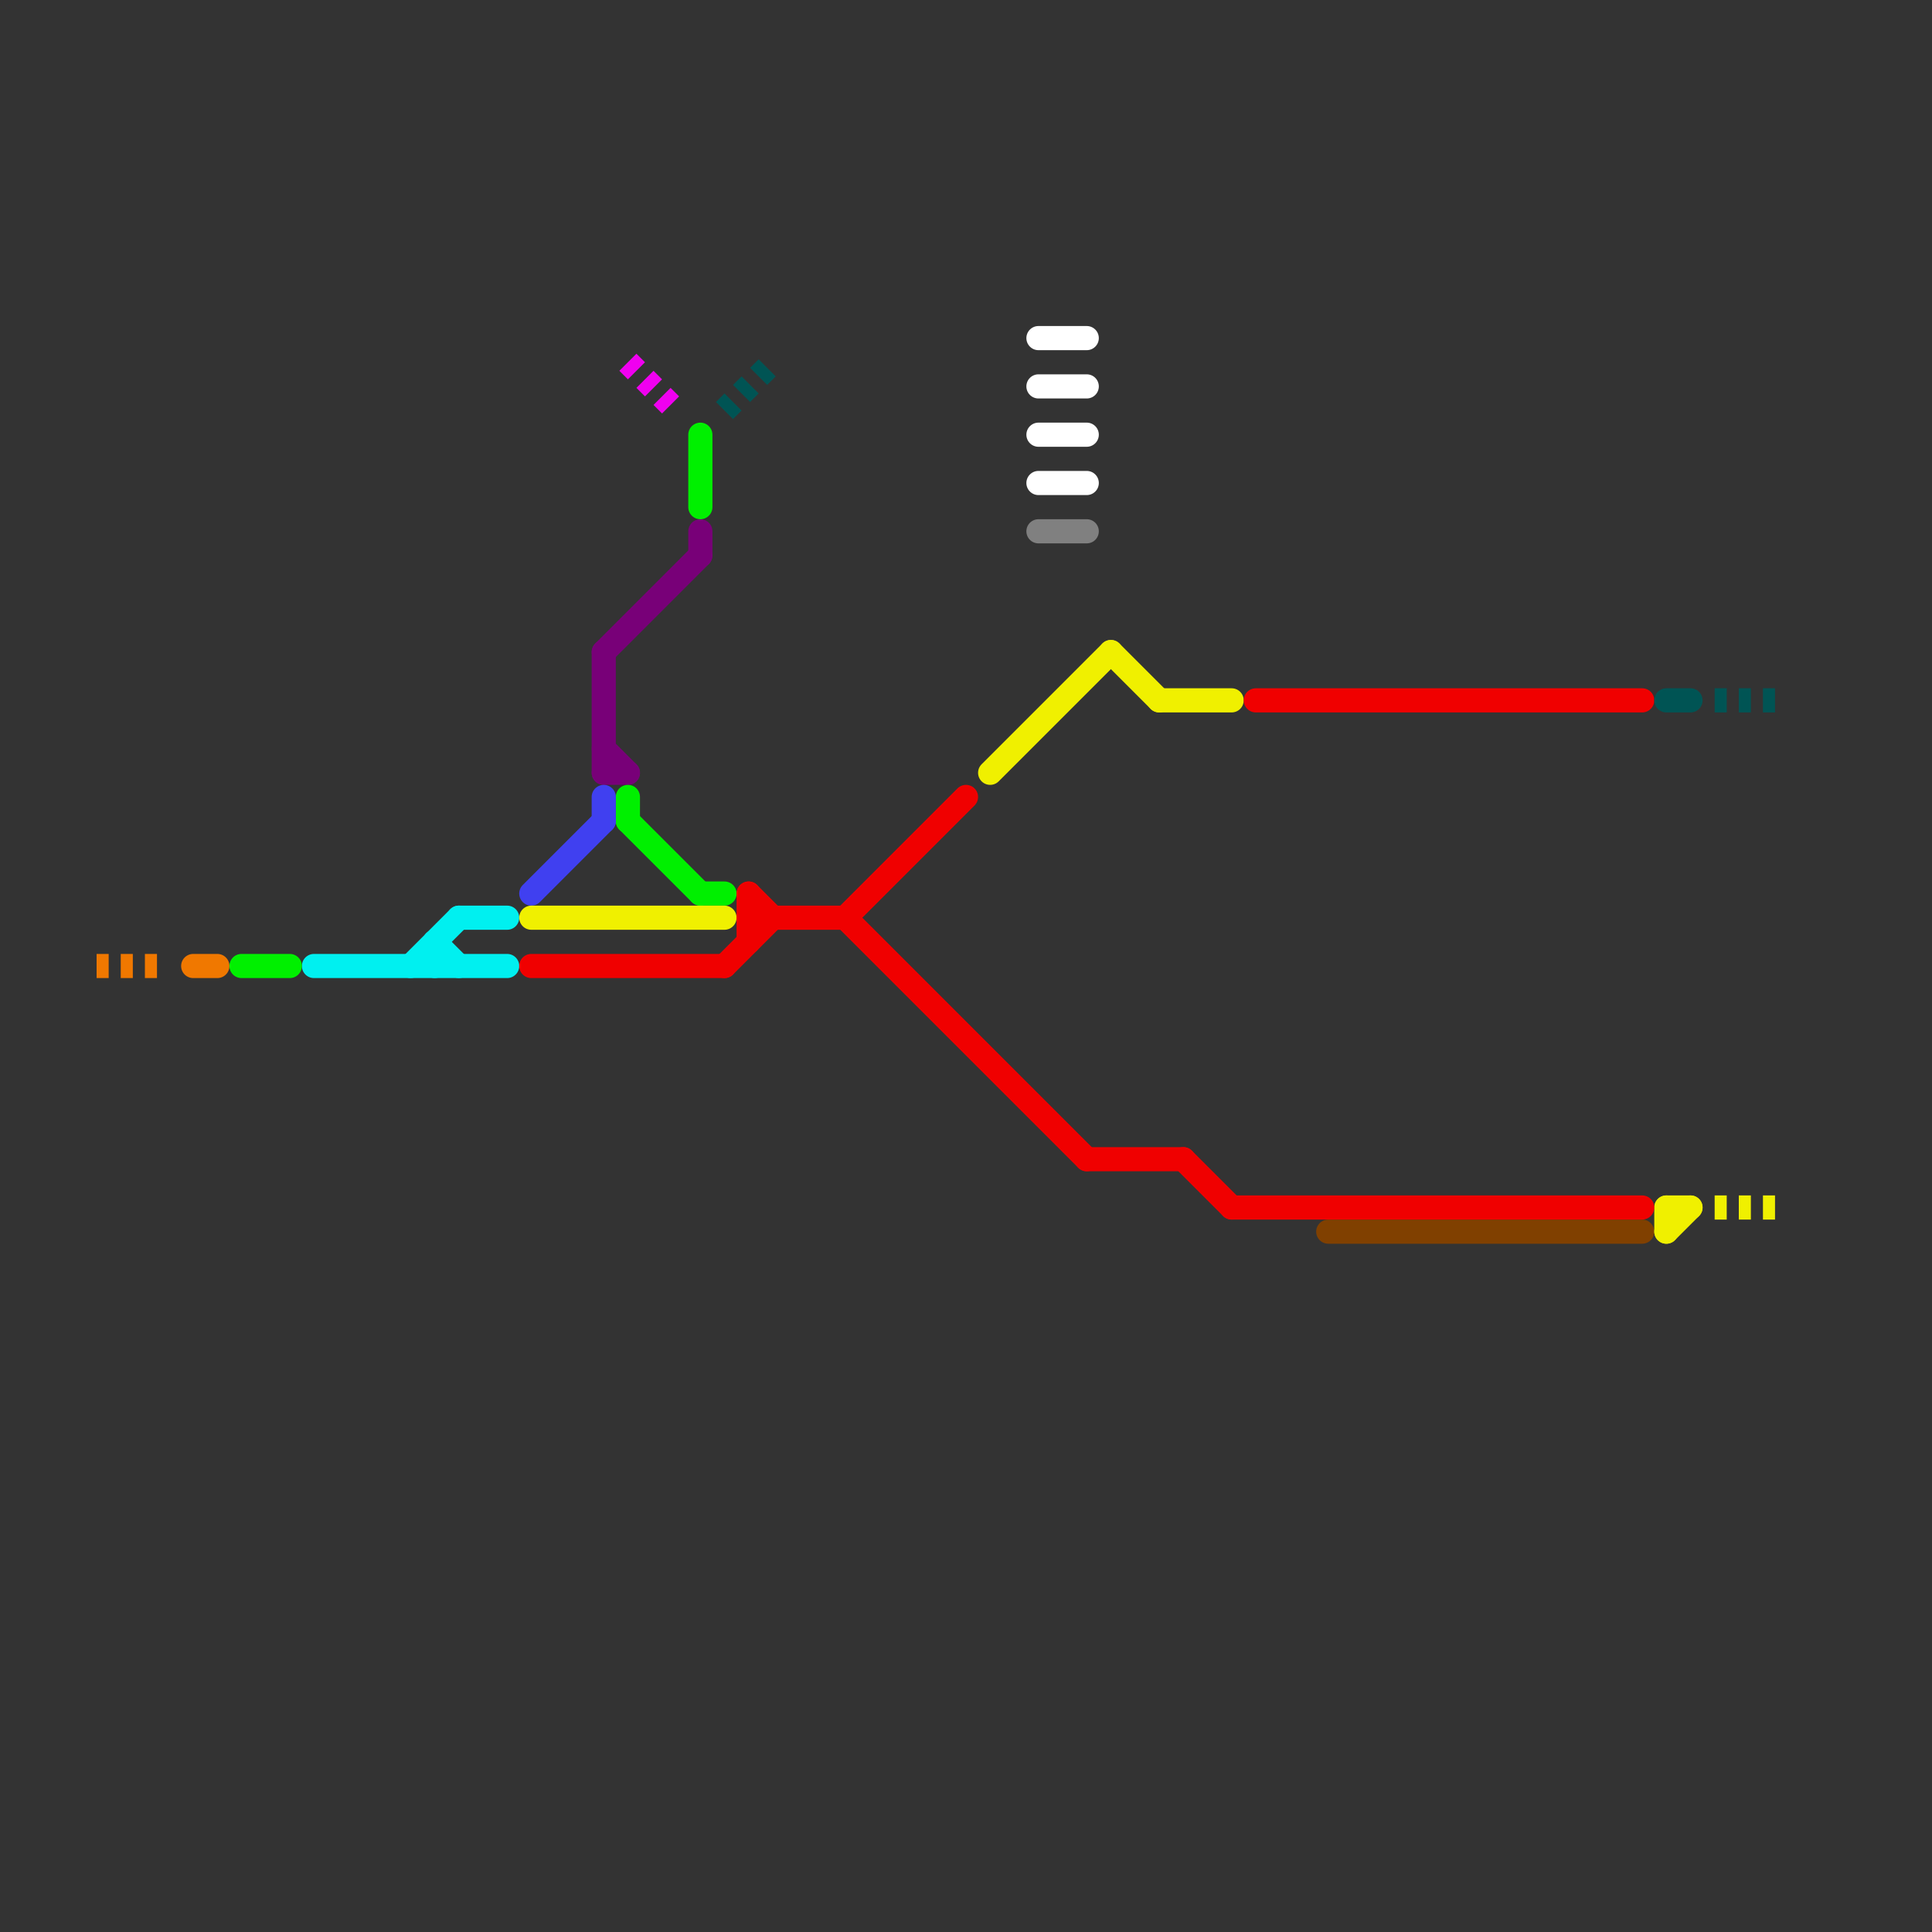 
<svg version="1.1" xmlns="http://www.w3.org/2000/svg" viewBox="0 0 80 80">
<rect x="0" y="0" width="80" height="80" fill="#333333" stroke="none"/>
<style>text { font: 1px Helvetica; font-weight: 600; white-space: pre; dominant-baseline: central; } line { stroke-width: 1; fill: none; stroke-linecap: round; stroke-linejoin: round; } .c0 { stroke: #780078 } .c1 { stroke: #804000 } .c2 { stroke: #808080 } .c3 { stroke: #00f0f0 } .c4 { stroke: #00f000 } .c5 { stroke: #f07800 } .c6 { stroke: #4040f0 } .c7 { stroke: #f0f000 } .c8 { stroke: #f00000 } .c9 { stroke: #005454 } .c10 { stroke: #f000f0 } .c11 { stroke: #ffffff } .w1 { stroke-width: 1; }.l2 { stroke-dasharray: .5 .5; stroke-linecap: butt; }</style><defs><g id="ct-xf"><circle r="0.5" fill="#fff" stroke="#000" stroke-width="0.2"/></g><g id="ct"><circle r="0.5" fill="#fff" stroke="#000" stroke-width="0.1"/></g><g id="csm-808080"><circle r="0.4" fill="#808080"/><circle r="0.2" fill="#fff"/></g></defs><line class="c0 " x1="29" y1="22" x2="29" y2="23"/><line class="c0 " x1="25" y1="31" x2="26" y2="32"/><line class="c0 " x1="25" y1="27" x2="25" y2="32"/><line class="c0 " x1="25" y1="32" x2="26" y2="32"/><line class="c0 " x1="25" y1="27" x2="29" y2="23"/><line class="c1 " x1="55" y1="51" x2="68" y2="51"/><line class="c2 " x1="43" y1="22" x2="45" y2="22"/><line class="c3 " x1="17" y1="40" x2="19" y2="38"/><line class="c3 " x1="13" y1="40" x2="21" y2="40"/><line class="c3 " x1="18" y1="39" x2="19" y2="40"/><line class="c3 " x1="19" y1="38" x2="21" y2="38"/><line class="c3 " x1="18" y1="39" x2="18" y2="40"/><line class="c4 " x1="29" y1="37" x2="30" y2="37"/><line class="c4 " x1="26" y1="33" x2="26" y2="34"/><line class="c4 " x1="26" y1="34" x2="29" y2="37"/><line class="c4 " x1="10" y1="40" x2="12" y2="40"/><line class="c4 " x1="29" y1="18" x2="29" y2="21"/><line class="c5 " x1="8" y1="40" x2="9" y2="40"/><line class="c5 l2" x1="4" y1="40" x2="7" y2="40"/><line class="c6 " x1="22" y1="37" x2="25" y2="34"/><line class="c6 " x1="25" y1="33" x2="25" y2="34"/><line class="c7 " x1="48" y1="29" x2="51" y2="29"/><line class="c7 " x1="46" y1="27" x2="48" y2="29"/><line class="c7 " x1="69" y1="50" x2="69" y2="51"/><line class="c7 " x1="22" y1="38" x2="30" y2="38"/><line class="c7 " x1="69" y1="50" x2="70" y2="50"/><line class="c7 " x1="41" y1="32" x2="46" y2="27"/><line class="c7 " x1="69" y1="51" x2="70" y2="50"/><line class="c7 l2" x1="71" y1="50" x2="74" y2="50"/><line class="c8 " x1="35" y1="38" x2="45" y2="48"/><line class="c8 " x1="31" y1="38" x2="35" y2="38"/><line class="c8 " x1="35" y1="38" x2="40" y2="33"/><line class="c8 " x1="45" y1="48" x2="49" y2="48"/><line class="c8 " x1="49" y1="48" x2="51" y2="50"/><line class="c8 " x1="31" y1="37" x2="31" y2="39"/><line class="c8 " x1="22" y1="40" x2="30" y2="40"/><line class="c8 " x1="51" y1="50" x2="68" y2="50"/><line class="c8 " x1="52" y1="29" x2="68" y2="29"/><line class="c8 " x1="31" y1="37" x2="32" y2="38"/><line class="c8 " x1="30" y1="40" x2="32" y2="38"/><line class="c9 l2" x1="71" y1="29" x2="74" y2="29"/><line class="c9 l2" x1="30" y1="17" x2="32" y2="15"/><line class="c9 " x1="69" y1="29" x2="70" y2="29"/><line class="c10 l2" x1="26" y1="15" x2="28" y2="17"/><line class="c11 " x1="43" y1="16" x2="45" y2="16"/><line class="c11 " x1="43" y1="20" x2="45" y2="20"/><line class="c11 " x1="43" y1="14" x2="45" y2="14"/><line class="c11 " x1="43" y1="18" x2="45" y2="18"/>
</svg>
